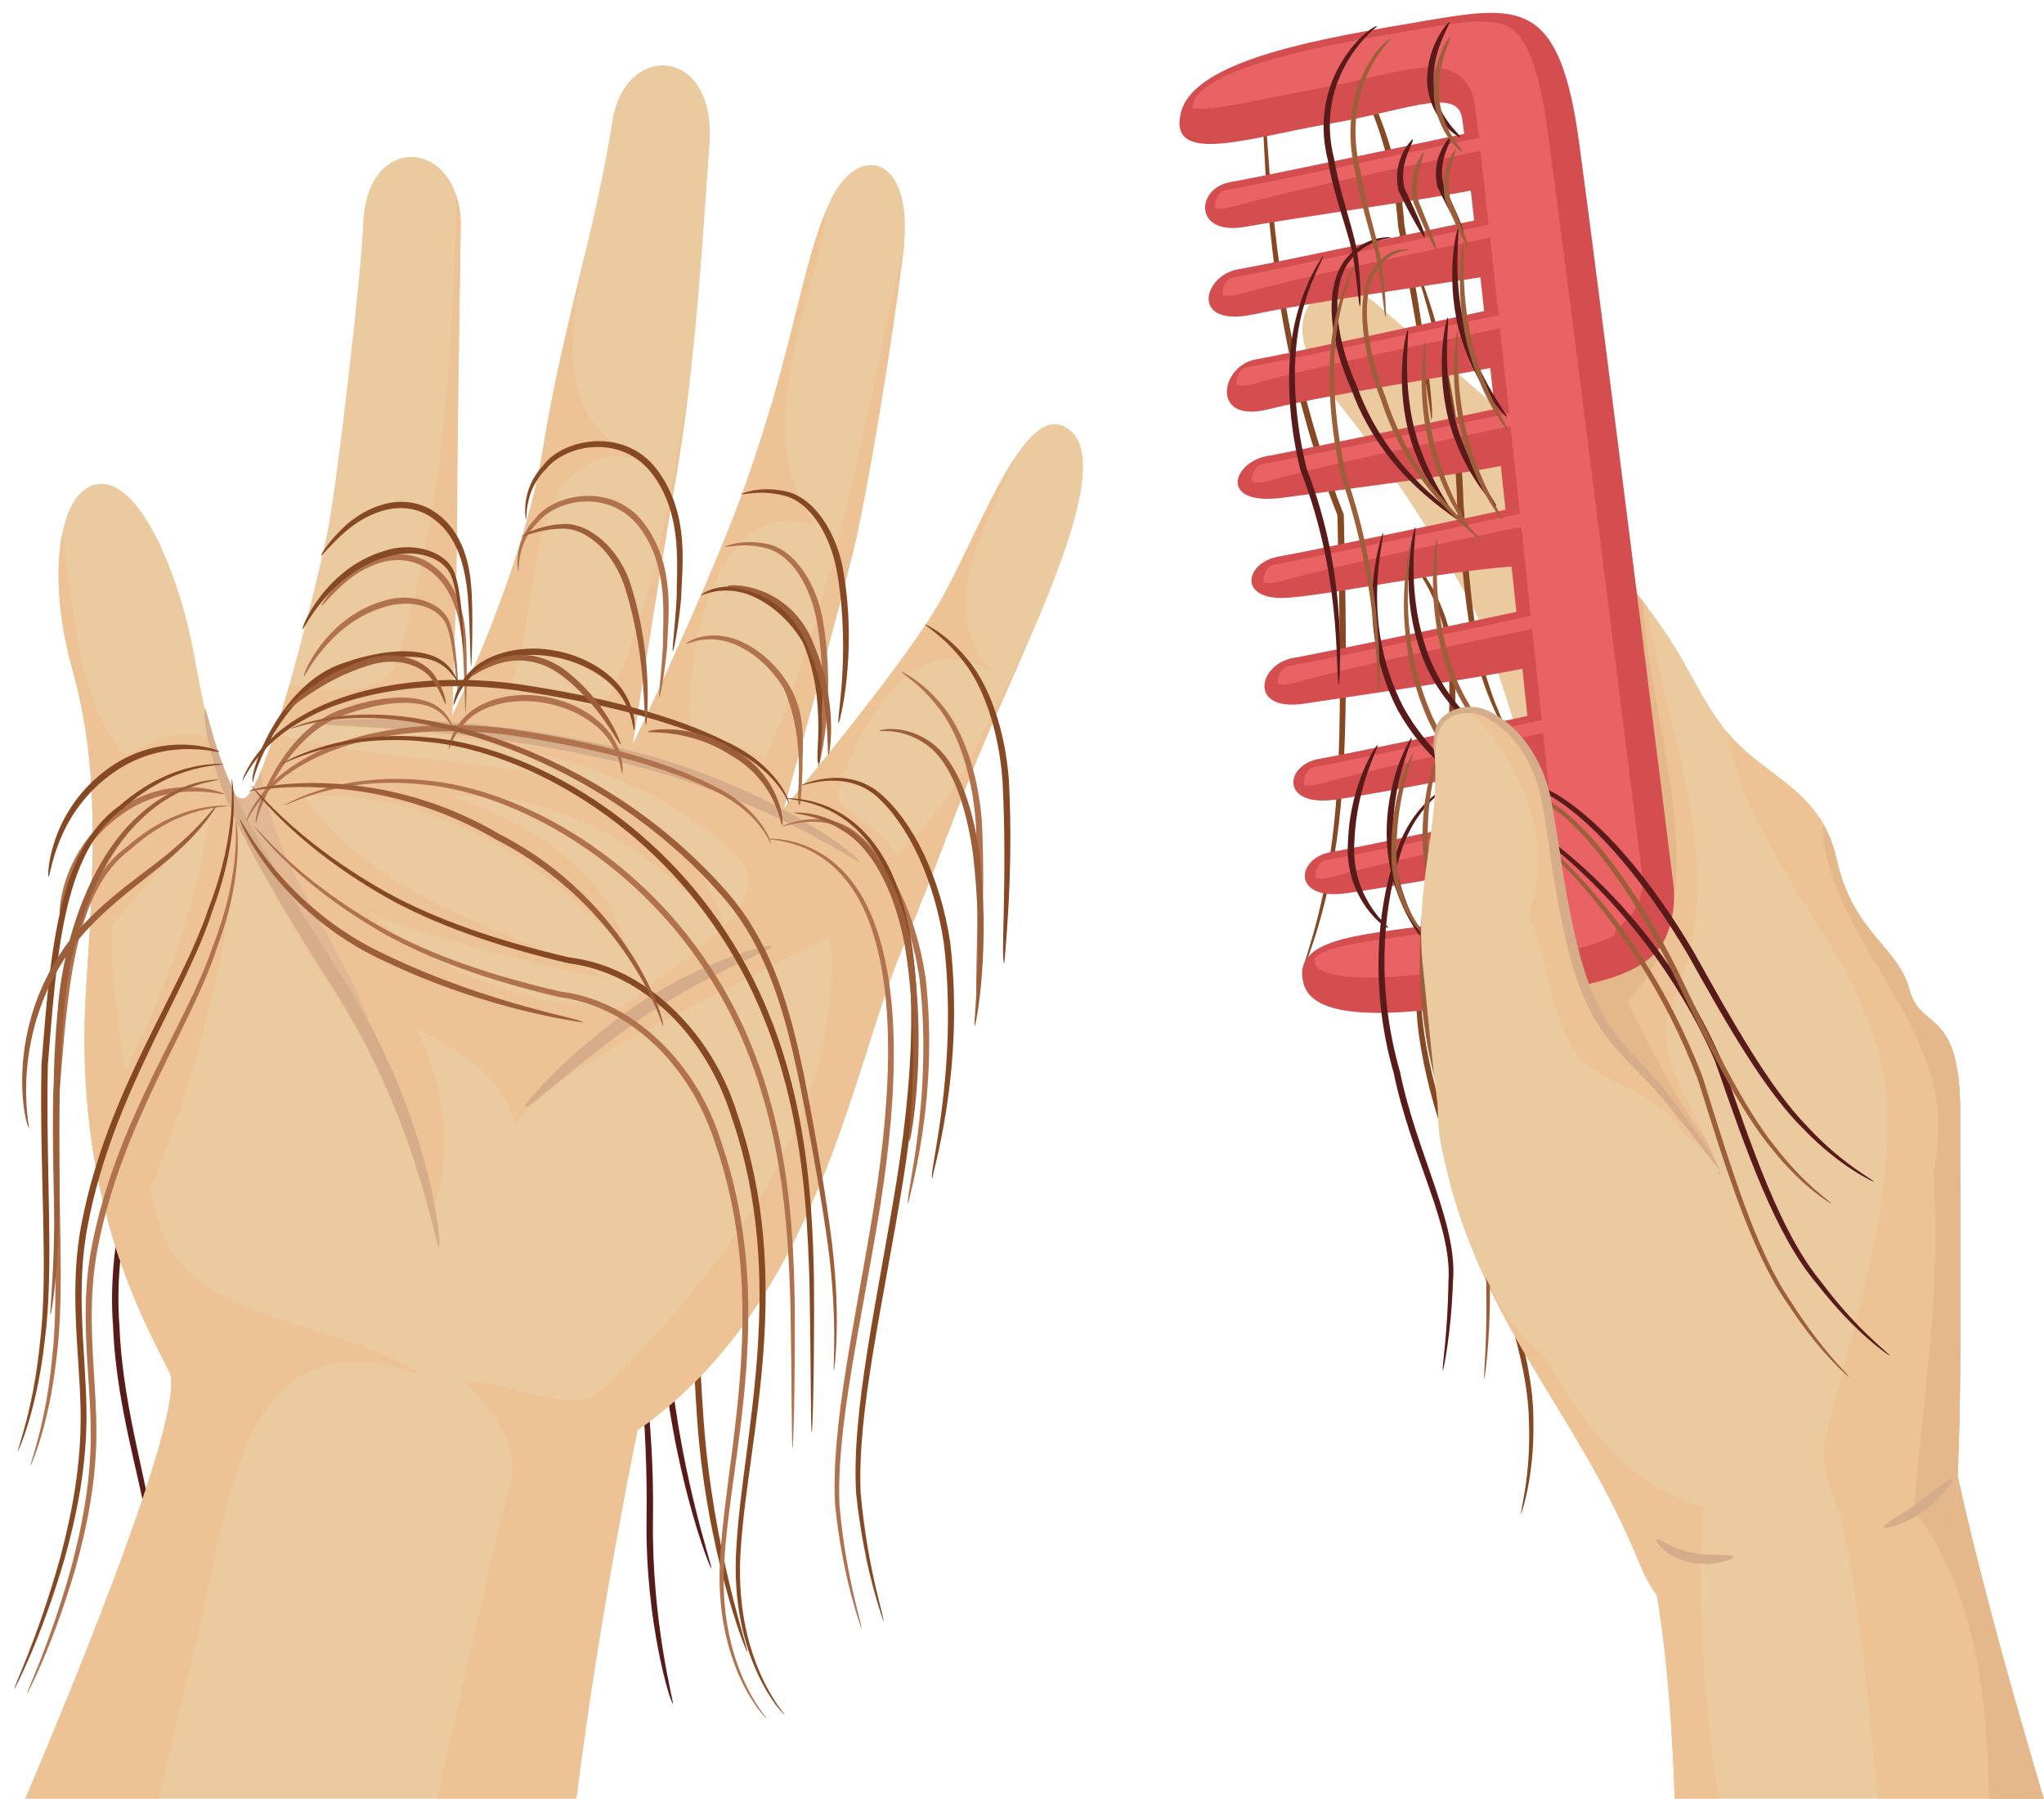 <?xml version="1.0" encoding="UTF-8"?><svg xmlns="http://www.w3.org/2000/svg" xmlns:xlink="http://www.w3.org/1999/xlink" height="475.9" preserveAspectRatio="xMidYMid meet" version="1.0" viewBox="-3.8 -3.4 540.9 475.9" width="540.9" zoomAndPan="magnify"><defs><clipPath id="a"><path d="M 426 345 L 537.031 345 L 537.031 472.5 L 426 472.5 Z M 426 345"/></clipPath><clipPath id="b"><path d="M 427 384 L 452 384 L 452 472.5 L 427 472.5 Z M 427 384"/></clipPath><clipPath id="c"><path d="M 478 345 L 537.031 345 L 537.031 472.5 L 478 472.5 Z M 478 345"/></clipPath><clipPath id="d"><path d="M 502 354 L 537.031 354 L 537.031 472.5 L 502 472.5 Z M 502 354"/></clipPath><clipPath id="e"><path d="M 2 13 L 283 13 L 283 472.5 L 2 472.5 Z M 2 13"/></clipPath><clipPath id="f"><path d="M 69 48 L 268 48 L 268 472.5 L 69 472.5 Z M 69 48"/></clipPath><clipPath id="g"><path d="M 2 137 L 108 137 L 108 472.5 L 2 472.5 Z M 2 137"/></clipPath></defs><g><g><path d="M 457.703 203.203 C 442.129 176.035 421.059 139.957 415.387 128.703 C 409.715 117.453 373.203 88.359 360.773 77.27 C 348.344 66.176 330.16 78.574 348.953 101.5 C 367.746 124.422 381.496 148.773 386.449 158.242 C 391.406 167.711 406.703 218.789 413.477 247.988 C 420.246 277.188 475.328 233.945 457.703 203.203" fill="#ecca9f"/></g><g><path d="M 398.809 397.086 C 398.203 396.996 401.477 387.57 400.77 371.961 C 400.406 356.234 393.055 335.703 384.152 313.52 C 375.309 291.371 369.434 269.773 371.285 253.836 C 372.785 237.902 379.086 229.613 378.922 229.699 C 379.477 229.855 373.633 238.281 372.477 253.934 C 370.969 269.594 376.898 290.773 385.734 312.914 C 394.617 335.031 401.906 355.938 401.965 371.906 C 402.367 387.766 398.645 397.125 398.809 397.086" fill="#864923"/></g><g><path d="M 340.887 253.422 C 340.371 253.277 345.945 240.613 348.746 218.766 C 351.598 196.988 350.84 166.363 350.117 132.898 C 325.133 70 333.059 13.062 328.133 14.152 C 334.051 13.316 326.695 69.305 351.809 132.758 C 352.535 166.457 353.105 196.957 349.934 218.926 C 346.805 240.887 340.801 253.461 340.887 253.422" fill="#864923"/></g><g><path d="M 374.934 107.641 C 375.098 107.5 371.637 84.805 366.176 56.477 C 364.258 27.473 349.625 7.91 350.617 7.617 C 350.355 7.289 365.887 26.879 367.855 56.254 C 373.27 84.281 376.055 107.602 374.934 107.641" fill="#864923"/></g><g><path d="M 397.574 267.723 C 398.195 267.977 379.676 242.184 379.246 204.754 C 379.371 186.496 381.23 169.844 376.918 158.59 C 372.992 147.348 366.766 142.488 367.223 142.199 C 367.074 142.156 373.688 146.719 378.047 158.191 C 382.773 169.688 381.055 186.73 380.941 204.73 C 381.312 241.516 398.977 267.488 397.574 267.723" fill="#864923"/></g><g><path d="M 396.402 192.922 C 396.371 192.984 391.91 186.969 388.258 175.621 C 384.453 164.285 383.098 147.859 381.801 129.953 C 380.773 93.715 370.152 66.258 370.273 66.234 C 370.984 65.758 382.477 93.496 383.488 129.824 C 384.789 147.766 385.949 164.023 389.402 175.277 C 392.711 186.547 396.766 192.738 396.402 192.922" fill="#864923"/></g><g clip-path="url(#a)"><path d="M 509.863 362.996 C 505.02 325.215 411.348 352.766 429.262 397.609 C 436.203 414.988 438.57 448.598 439.359 472.5 L 537.031 472.5 C 529.906 448.656 513.621 392.293 509.863 362.996" fill="#ecca9f"/></g><g clip-path="url(#b)"><path d="M 446.871 395.297 C 439.238 393.102 432.742 389.34 427.066 384.473 C 426.785 388.637 427.434 393.031 429.262 397.609 C 436.203 414.988 438.57 448.598 439.359 472.5 L 451.141 472.5 C 446.98 447.07 445.453 421.188 446.871 395.297" fill="#edc396"/></g><g clip-path="url(#c)"><path d="M 509.863 362.996 C 508.426 351.789 499.164 346.547 487.316 345.891 C 484.434 357.105 481.281 368.332 478.703 379.738 C 478.016 387.695 483.062 394.727 483.977 400.465 C 488.668 424.469 490.766 448.52 493 472.5 L 537.031 472.5 C 529.906 448.656 513.621 392.293 509.863 362.996" fill="#edc396"/></g><g clip-path="url(#d)"><path d="M 509.863 362.996 C 509.445 359.73 508.344 356.98 506.727 354.691 C 505.438 368.555 503.715 382.355 502.629 396.035 C 519.199 418.219 521.988 444.883 522.508 472.5 L 537.031 472.5 C 529.906 448.656 513.621 392.293 509.863 362.996" fill="#e5b88b"/></g><g><path d="M 423.078 146.18 C 443.086 169.121 442.297 175.656 452.129 188.914 C 461.961 202.176 477.938 204.488 482.234 223.969 C 486.535 243.449 498.504 247.055 501.508 258.441 C 504.512 269.824 515.039 262.523 514.941 291.605 C 514.844 320.691 515.742 376.895 513.379 399.219 C 511.016 421.543 447.523 453.184 430.227 410.652 C 413.129 368.598 387.156 346.668 377.68 300.191 C 370.262 263.812 406.5 216.992 403.75 181.246 C 401.004 145.504 417.637 139.938 423.078 146.18" fill="#ecca9f"/></g><g><path d="M 380.262 310.855 C 391.254 350.277 414.488 371.953 430.227 410.652 C 433.926 419.746 439.75 425.43 446.625 428.559 C 446.172 417.496 446.266 406.395 446.871 395.293 C 411.16 385.062 400.609 340.242 380.262 310.855" fill="#edc396"/></g><g><path d="M 438.43 262.664 C 455.051 227.496 437.254 191.855 432.207 157.324 C 429.738 154.07 426.762 150.402 423.078 146.18 C 417.637 139.938 401.004 145.504 403.75 181.246 C 404.492 190.914 402.375 201.395 399.051 212.254 C 405.297 249.199 422.164 285.148 451.496 307.629 C 447.141 292.641 432.922 277.27 438.43 262.664" fill="#edc396"/></g><g><path d="M 430.906 155.645 C 428.703 152.816 426.148 149.699 423.078 146.18 C 417.637 139.938 401.004 145.504 403.75 181.246 C 404.492 190.914 402.375 201.395 399.051 212.254 C 405.297 249.199 422.164 285.148 451.496 307.629 C 450.578 304.48 449.227 301.309 447.715 298.137 C 439.266 287.305 433.09 273.754 426.859 261.582 C 452.156 235.191 433.188 191.789 430.906 155.645" fill="#e5b88b"/></g><g><path d="M 501.508 258.441 C 498.504 247.055 486.535 243.449 482.234 223.969 C 478.094 205.191 463.113 202.336 453.23 190.281 C 459.129 226.383 492.926 250.324 495.543 288.824 C 496.609 320.023 485.594 349.23 478.703 379.738 C 478.016 387.695 483.062 394.727 483.977 400.465 C 485.637 408.957 486.969 417.457 488.102 425.953 C 501.723 418.91 512.434 408.133 513.379 399.219 C 515.742 376.895 514.844 320.691 514.941 291.605 C 515.039 262.523 504.512 269.824 501.508 258.441" fill="#edc396"/></g><g><path d="M 514.941 291.605 C 515.039 262.523 504.512 269.824 501.508 258.441 C 498.504 247.055 486.535 243.449 482.234 223.969 C 481.391 220.125 480.07 216.977 478.453 214.254 C 478.797 236.16 496.992 254.391 505.18 275.523 C 509.512 285.668 510.188 296.395 507.746 306.973 C 510.227 336.805 504.961 366.703 502.629 396.035 C 505.449 399.812 507.898 403.715 509.977 407.73 C 511.883 404.828 513.09 401.938 513.379 399.219 C 515.742 376.895 514.844 320.691 514.941 291.605" fill="#e5b88b"/></g><g><path d="M 35.352 431.355 C 34.848 431.301 37.746 421.996 36.082 406.781 C 34.84 391.562 27.121 371.48 26.137 347.809 C 24.289 324.117 31.77 303.395 36.492 289.059 C 41.383 274.559 43.289 265.297 43.578 265.348 C 43.754 265.363 42.246 274.789 37.637 289.422 C 33.176 303.988 26.004 324.273 27.828 347.754 C 28.762 370.938 36.305 391.258 37.273 406.664 C 38.648 422.121 35.293 431.441 35.352 431.355" fill="#591b19"/></g><g><path d="M 184.418 411.512 C 184.07 411.758 173.625 385.027 171.172 350.078 C 168.66 315.309 170.621 287.102 170.867 287.129 C 171.559 287.129 170.359 315.344 172.855 349.938 C 175.301 384.68 184.934 411.371 184.418 411.512" fill="#591b19"/></g><g><path d="M 193.938 433.613 C 193.59 433.859 183.145 407.129 180.688 372.18 C 178.18 337.41 180.145 309.203 180.387 309.23 C 181.074 309.23 179.879 337.441 182.379 372.039 C 184.82 406.785 194.453 433.473 193.938 433.613" fill="#864923"/></g><g><path d="M 174.254 447.328 C 173.73 447.594 166.898 425.969 167.297 398.391 C 167.703 370.977 164.305 349.176 164.574 349.078 C 165.219 348.898 169.402 370.945 168.992 398.359 C 168.602 425.82 174.605 447.211 174.254 447.328" fill="#591b19"/></g><g clip-path="url(#e)"><path d="M 164.898 375.051 C 212.648 341.492 221.684 279.547 234.594 248.57 C 247.5 217.594 248.789 210.496 261.695 181.457 C 274.602 152.418 291.863 114.828 277.184 109.184 C 266.191 104.953 254.598 139.512 244.273 156.934 C 233.945 174.359 203.617 210.496 203.617 210.496 C 203.617 210.496 219.75 153.062 222.977 138.223 C 226.203 123.379 232.012 89.176 235.238 63.363 C 238.465 37.551 223.234 33.871 215.879 49.812 C 208.133 66.59 206.844 87.242 193.289 125.316 C 184.211 150.836 163.605 193.719 163.605 193.719 C 163.605 193.719 170.059 152.418 175.223 122.086 C 180.387 91.758 181.996 61.43 183.934 34.969 C 185.871 8.512 161.574 7.676 158.281 28.516 C 153.441 59.172 145.055 83.047 139.891 115.312 C 134.73 147.578 115.855 185.973 115.855 185.973 C 115.855 185.973 117.145 149.191 117.145 134.996 C 117.145 120.797 117.629 86.273 118.113 56.75 C 118.496 33.199 92.945 30.938 92.301 56.105 C 92.027 66.742 85.523 124.023 82.941 136.93 C 80.363 149.836 66.164 208.559 60.355 207.914 C 54.547 207.27 51.32 189.848 47.449 169.195 C 43.578 148.547 33.254 123.379 22.281 124.668 C 11.312 125.961 8.73 149.836 15.184 173.066 C 21.637 196.301 21.82 216.855 19.055 256.961 C 15.184 313.102 34.543 346.656 40.996 359.562 C 45.648 368.867 18.449 435.836 2.898 472.5 L 148.727 472.5 C 154.859 423.168 164.898 375.051 164.898 375.051" fill="#ecca9f"/></g><g><path d="M 132.633 294.387 C 144.246 278.898 163.605 273.094 177.156 261.477 C 146.184 267.285 117.145 257.605 93.914 238.246 C 115.207 245.988 136.504 251.797 157.801 255.668 C 128.762 242.117 95.848 234.371 76.488 207.27 C 111.336 205.336 140.375 224.691 161.672 247.926 C 157.801 226.629 134.566 213.078 115.207 207.27 C 144.246 205.336 171.352 222.758 188.773 244.051 C 172.824 189.117 113.086 203.926 68.934 190.496 C 66.719 197.309 64.57 202.875 62.766 205.762 C 69.102 222.91 74.438 240.48 88.105 255.668 C 103.594 271.156 126.824 273.094 132.633 294.387" fill="#edc396"/></g><g><path d="M 52.555 193.746 C 52.375 193.059 52.195 192.355 52.02 191.629 C 40.648 188.551 29.527 195.609 20.273 203.059 C 20.477 206.02 20.605 209.086 20.68 212.277 C 29.016 203.23 40.48 197.168 52.555 193.746" fill="#edc396"/></g><g><path d="M 54.477 200.066 C 53.809 198.219 53.172 196.102 52.555 193.746 C 40.48 197.168 29.016 203.23 20.68 212.277 C 20.777 216.605 20.754 221.191 20.637 226.098 C 29.543 215.066 40.676 205.957 54.477 200.066" fill="#edc396"/></g><g><path d="M 60.395 207.906 C 60.383 207.906 60.367 207.914 60.355 207.914 C 59.066 207.77 57.906 206.746 56.836 205.082 C 54.32 208.125 52.473 211.562 51.32 215.012 C 45.91 245.312 35.047 271.98 20.102 296.035 C 21.789 309.164 24.684 320.352 27.855 329.699 C 27.938 329.547 28.004 329.391 28.09 329.234 C 46.012 291.602 57.281 250.645 60.395 207.906" fill="#edc396"/></g><g><path d="M 54.477 200.066 C 40.676 205.957 29.543 215.066 20.637 226.098 C 20.465 233.266 20.074 241.156 19.512 250.051 C 30.32 234.27 45.383 220.172 56.66 204.828 C 55.891 203.57 55.164 201.977 54.477 200.066" fill="#edc396"/></g><g><path d="M 111.336 315.684 C 124.887 269.219 78.426 238.246 68.746 193.719 C 68.598 193.207 68.492 192.703 68.375 192.199 C 65.258 201.523 62.324 208.133 60.355 207.914 C 58.195 207.676 56.391 205.105 54.777 200.914 C 57.148 207.836 60.246 214.539 62.938 220.82 C 76.488 253.73 103.594 278.898 111.336 315.684" fill="#edc396"/></g><g><path d="M 65.27 200.652 C 63.363 205.242 61.648 208.059 60.355 207.914 C 59.812 207.855 59.293 207.645 58.793 207.301 C 67.941 233.434 87.832 254.297 97.785 280.836 C 92.598 251.445 68.906 229.77 65.27 200.652" fill="#e2b894"/></g><g clip-path="url(#f)"><path d="M 164.898 375.051 C 212.648 341.492 221.684 279.547 234.594 248.57 C 247.5 217.594 248.789 210.496 261.695 181.457 C 263.445 177.52 265.273 173.426 267.09 169.277 C 256.715 187.871 250.02 208.824 233.301 222.758 C 229.43 215.012 217.812 211.141 217.812 207.27 C 221.684 191.781 237.172 160.809 258.469 174.359 C 243.379 155.914 257.328 136.02 265.109 117.184 C 257.969 127.727 250.863 145.812 244.273 156.934 C 233.945 174.359 203.617 210.496 203.617 210.496 C 203.617 210.496 219.75 153.062 222.977 138.223 C 226.203 123.379 232.012 89.176 235.238 63.363 C 235.32 62.688 235.387 62.035 235.445 61.391 C 224.863 107.848 217.527 154.676 198.453 197.59 C 192.645 193.719 179.094 191.781 179.094 189.848 C 177.156 172.422 184.902 125.961 212.004 135.641 C 194.062 110.52 211.031 80.414 215.152 51.484 C 208.055 67.973 206.398 88.488 193.289 125.316 C 184.211 150.836 163.605 193.719 163.605 193.719 C 163.605 193.719 170.059 152.418 175.223 122.086 C 176.688 113.484 177.844 104.895 178.824 96.379 C 173.797 125.445 170.086 154.363 157.801 180.164 C 153.926 187.91 140.375 178.23 130.695 180.164 C 140.375 158.871 132.633 110.473 167.48 118.215 C 142.887 109.609 146.41 86.164 151.262 62.762 C 147.289 79.445 143.004 95.855 139.891 115.312 C 134.73 147.578 115.855 185.973 115.855 185.973 C 115.855 185.973 117.145 149.191 117.145 134.996 C 117.145 120.797 117.629 86.273 118.113 56.75 C 118.164 53.5 117.711 50.672 116.91 48.246 C 116.199 89.535 113.324 131.109 101.656 170.484 C 98.637 181.055 85.023 179.848 72.746 177.887 C 71.742 181.418 70.719 184.867 69.703 188.09 C 114.234 189.109 163.176 195.227 190.711 222.758 C 208.133 240.18 155.863 257.605 142.312 282.77 C 165.543 269.219 190.711 257.605 215.879 244.051 C 219.75 292.449 186.84 333.105 155.863 364.082 C 148.117 371.824 132.633 362.145 119.078 362.145 C 126.824 369.891 134.566 379.57 130.695 391.184 C 123.898 418.371 117.973 445.547 111.785 472.5 L 148.727 472.5 C 154.859 423.168 164.898 375.051 164.898 375.051" fill="#edc396"/></g><g clip-path="url(#g)"><path d="M 47.449 433.777 C 57.129 398.926 57.129 342.785 107.465 360.211 C 88.105 346.656 46.48 346.656 38.738 321.488 C 27.121 282.77 15.508 208.238 41.641 203.398 C 17.441 197.105 16.414 162.613 12.734 137.492 C 10.789 146.828 11.566 160.047 15.184 173.066 C 21.637 196.301 21.82 216.855 19.055 256.961 C 15.184 313.102 34.543 346.656 40.996 359.562 C 45.648 368.867 18.449 435.836 2.898 472.5 L 38.188 472.5 C 41.277 459.766 44.363 446.895 47.449 433.777" fill="#edc396"/></g><g><path d="M 223.621 224.691 C 223.355 225.273 195.355 205.195 154.309 196.996 C 113.727 188.062 79.664 188.98 79.715 187.91 C 79.555 186.98 113.926 184.402 155.098 193.453 C 196.812 201.785 224.766 223.789 223.621 224.691" fill="#d5ad8a"/></g><g><path d="M 112.305 326.328 C 111.41 326.68 106.324 291.141 82.402 255.027 C 70.898 236.762 60.727 219.875 55.512 206.488 C 50.242 193.09 50.012 184.027 50.355 184.039 C 51 183.91 52.141 192.695 57.879 205.492 C 63.559 218.309 73.973 234.836 85.473 253.094 C 109.812 289.871 113.438 326.582 112.305 326.328" fill="#d5ad8a"/></g><g><path d="M 200.391 246.957 C 200.773 248.07 184.051 253.746 166.238 265.863 C 148.543 278.074 135.879 290.422 135.051 289.547 C 134.465 289.016 146.055 275.395 164.207 262.855 C 182.547 250.398 200.246 246.137 200.391 246.957" fill="#d5ad8a"/></g><g><path d="M 224.078 427.508 C 224.324 427.469 219.359 415.566 217.207 394.996 C 215.992 374.219 222.52 346.32 227.516 315.52 C 232.379 284.895 233.395 255.551 224.664 236.863 C 215.434 217.309 198.312 219.215 199.457 218.445 C 198.207 218.781 215.82 216.328 225.699 236.363 C 234.898 255.418 233.992 285.027 229.121 315.777 C 224.105 346.645 217.434 374.465 218.355 394.93 C 220.18 415.242 224.762 427.398 224.078 427.508" fill="#b1724e"/></g><g><path d="M 160.898 201.258 C 160.457 201.336 160.715 197.594 157.742 192.961 C 154.863 188.293 148.117 183.809 139.777 182.484 C 131.445 181.133 123.594 183.414 119.742 187.34 C 115.809 191.164 115.336 194.938 114.906 194.754 C 114.914 194.863 114.926 190.891 118.934 186.52 C 122.883 182.066 131.305 179.441 140.031 180.883 C 148.785 182.254 155.898 187.195 158.719 192.352 C 161.621 197.492 160.891 201.355 160.898 201.258" fill="#b1724e"/></g><g><path d="M 4.336 384.297 C 3.938 384.199 8.309 373.824 9.977 355.996 C 12.082 338.195 9.711 313.496 10.277 286.074 C 12.461 259.57 13.988 231.863 30.035 220.434 C 44.086 208.129 56.988 209.902 56.535 209.816 C 56.902 210.348 44.332 209.035 30.797 221.297 C 15.41 232.484 14.109 259.633 11.902 286.133 C 11.332 313.348 13.531 338.215 11.121 356.117 C 9.141 374.066 4.352 384.371 4.336 384.297" fill="#b1724e"/></g><g><path d="M 12.07 238.332 C 11.719 238.875 11.863 222.625 26.387 211.559 C 40.988 200.438 56.121 206.492 55.441 206.68 C 55.773 207.332 41.219 202.227 27.367 212.855 C 13.508 223.34 12.621 238.816 12.07 238.332" fill="#b1724e"/></g><g><path d="M 200.078 219.84 C 200.199 219.953 196.918 210.875 183.617 205.113 C 170.969 199.023 151.902 194.113 130.68 191.062 C 109.449 188.199 89.508 191.512 77.289 198.395 C 64.668 205.113 61.609 214.32 61.324 213.953 C 61.168 214.211 63.934 204.555 76.73 197.391 C 89.086 190.09 109.395 186.551 130.883 189.449 C 152.285 192.527 171.391 197.629 184.129 204.082 C 197.547 210.191 200.711 219.934 200.078 219.84" fill="#b1724e"/></g><g><path d="M 236.625 315.078 C 235.148 315.031 243.348 288.371 239.512 255.414 C 237.113 239.227 230.367 225.008 222.312 217.938 C 213.938 210.75 202.914 215.805 203.176 215.195 C 202.816 215.383 214.059 209.789 223.051 217.059 C 231.652 224.242 238.66 238.645 241.125 255.199 C 244.988 288.719 236.016 315.18 236.625 315.078" fill="#b1724e"/></g><g><path d="M 198.992 451.199 C 199.254 451.859 184.707 437.422 186.824 408.152 C 188.469 380.301 199.863 340.727 185.523 299.309 C 179.023 278.758 163.195 262.887 144.145 260.406 C 125.984 256.168 109.895 250.484 97.551 243.488 C 72.898 229.328 63.605 215.098 63.492 215.348 C 63.902 214.77 73.492 228.688 98.102 242.48 C 110.449 249.301 126.32 254.785 144.52 258.957 C 163.754 261.273 180.684 277.969 187.055 298.766 C 201.586 340.758 189.848 380.703 187.973 408.203 C 185.582 437.121 199.539 451.473 198.992 451.199" fill="#b1724e"/></g><g><path d="M 115.988 188.867 C 115.715 189.168 113.902 184.402 108.562 183.172 C 103.328 181.777 95.578 182.855 87.75 185.613 C 71.125 190.895 63.34 214.18 64.109 214.422 C 62.285 214.164 70.105 189.41 87.195 184.086 C 95.246 181.246 103.336 180.289 108.855 182.062 C 114.52 183.703 116.113 188.969 115.988 188.867" fill="#b1724e"/></g><g><path d="M 170.652 181.125 C 170.383 181.09 171.121 175.953 171.617 167.641 C 171.609 159.691 173.164 146.922 165.871 136.758 C 158.137 125.711 143.629 128.523 138.492 134.828 C 132.598 140.645 133.719 147.898 133.336 147.676 C 133.305 147.77 131.754 140.312 137.688 134.012 C 142.637 127.121 158.898 123.805 167.141 135.742 C 175 146.871 172.977 159.68 172.762 167.723 C 171.969 176.09 170.828 181.152 170.652 181.125" fill="#b1724e"/></g><g><path d="M 212.777 199.398 C 212.062 199.402 215.832 182.449 212.516 161.969 C 210.949 151.801 205.531 143.172 198.773 141.602 C 192.324 139.977 188.031 141.754 188 141.172 C 187.938 141.344 192.082 139.07 199.086 140.492 C 206.543 141.898 212.586 151.305 214.113 161.664 C 217.492 182.656 212.93 199.562 212.777 199.398" fill="#b1724e"/></g><g><path d="M 119.395 184.996 C 119.188 185.059 119.133 170.113 118.262 164.422 C 117.504 158.953 115.562 150.387 107.863 146.297 C 100.109 142.383 92.051 146.973 87.949 150.387 C 83.617 154.055 81.57 157.02 81.301 156.812 C 81.207 156.77 82.922 153.531 87.203 149.508 C 91.156 145.836 99.785 140.48 108.609 144.852 C 117.16 149.43 118.934 158.824 119.398 164.258 C 119.98 169.996 119.621 184.93 119.395 184.996" fill="#b1724e"/></g><g><path d="M 207.82 209.617 C 206.141 209.969 210.336 194.496 203.645 178.82 C 199.258 171.449 192.27 166.777 186.758 165.965 C 181.145 165.086 177.875 167.254 177.777 166.879 C 177.648 166.891 180.816 164.211 186.918 164.824 C 192.902 165.41 200.422 170.215 205.047 177.996 C 209.93 186.109 208.41 194.699 208.566 200.305 C 208.316 206.074 208.047 209.613 207.82 209.617" fill="#b1724e"/></g><g><path d="M 254.898 260.414 C 253.77 260.438 255.699 239.504 254.406 214.059 C 253.434 201.348 249.637 190.172 244.398 183.672 C 239.312 177.102 234.48 174.684 234.766 174.312 C 234.695 174.297 239.805 176.363 245.305 182.965 C 250.953 189.484 255.051 201.027 256.027 213.914 C 257.328 239.73 254.664 260.383 254.898 260.414" fill="#b1724e"/></g><g><path d="M 117.539 180.352 C 117.094 180.477 116.336 165.039 113.855 161.051 C 111.348 156.852 104.406 155.012 97.438 157.363 C 83.27 161.742 76.797 175.871 76.656 175.551 C 76.023 175.426 82.184 160.395 96.984 155.801 C 104.207 153.23 112.367 155.535 114.816 160.422 C 117.238 164.93 117.516 180.395 117.539 180.352" fill="#b1724e"/></g><g><path d="M 205.965 379.652 C 205.641 379.66 205.789 364.992 205.359 341.344 C 204.645 318.121 202.883 283.812 182.797 253.355 C 163.062 223.105 131.77 206.457 108.512 204.203 C 84.742 201.59 71.277 210.531 71.234 209.617 C 71.059 210.156 84.441 200.719 108.637 203.062 C 132.305 205.07 164.129 221.766 184.164 252.477 C 204.52 283.371 206.086 318.082 206.508 341.316 C 206.648 365.023 206.09 379.652 205.965 379.652" fill="#b1724e"/></g><g><path d="M 3.406 444.695 C 3.008 444.543 9.199 432.344 15.074 411.246 C 17.832 400.719 20.551 387.797 20.199 373.41 C 19.895 359.035 17.176 342.922 20.523 326.191 C 26.996 292.781 45.691 267.523 52.578 246.828 C 60.574 226.316 58.16 213.527 58.691 213.645 C 58.609 213.492 61.441 226.426 53.656 247.227 C 46.953 268.203 28.457 293.586 22.117 326.512 C 18.832 342.84 21.457 358.871 21.699 373.367 C 21.969 388.023 19.098 400.98 16.18 411.555 C 9.984 432.699 3.414 444.73 3.406 444.695" fill="#b1724e"/></g><g><path d="M 229.914 425.547 C 230.168 425.508 224.992 413.109 222.754 391.68 C 221.484 370.035 228.289 340.969 233.492 308.883 C 238.559 276.98 239.613 246.406 230.523 226.941 C 220.906 206.566 203.07 208.555 204.262 207.754 C 202.961 208.105 221.309 205.551 231.602 226.418 C 241.184 246.27 240.238 277.113 235.164 309.148 C 229.941 341.305 222.988 370.293 223.949 391.609 C 225.848 412.773 230.625 425.434 229.914 425.547" fill="#864923"/></g><g><path d="M 164.09 189.848 C 163.633 189.93 163.898 186.031 160.805 181.203 C 157.805 176.34 150.777 171.672 142.086 170.289 C 133.41 168.883 125.23 171.262 121.215 175.348 C 117.121 179.336 116.625 183.266 116.176 183.07 C 116.188 183.184 116.199 179.047 120.371 174.492 C 124.488 169.852 133.258 167.121 142.352 168.617 C 151.469 170.051 158.879 175.199 161.82 180.57 C 164.848 185.922 164.082 189.949 164.09 189.848" fill="#864923"/></g><g><path d="M 0.988 380.535 C 0.574 380.43 5.125 369.621 6.863 351.051 C 9.055 332.508 6.586 306.773 7.176 278.211 C 9.453 250.598 11.039 221.734 27.762 209.824 C 42.398 197.008 55.84 198.855 55.367 198.766 C 55.75 199.316 42.656 197.949 28.551 210.727 C 12.527 222.383 11.168 250.66 8.867 278.27 C 8.277 306.617 10.566 332.523 8.055 351.176 C 5.992 369.875 1.004 380.609 0.988 380.535" fill="#864923"/></g><g><path d="M 9.043 228.473 C 8.68 229.035 8.828 212.105 23.961 200.578 C 39.172 188.992 54.938 195.301 54.227 195.492 C 54.574 196.176 39.41 190.855 24.984 201.93 C 10.543 212.852 9.617 228.977 9.043 228.473" fill="#864923"/></g><g><path d="M 204.906 209.203 C 205.035 209.324 201.613 199.867 187.758 193.863 C 174.582 187.52 154.723 182.406 132.609 179.227 C 110.492 176.246 89.719 179.695 76.988 186.863 C 63.84 193.863 60.652 203.457 60.355 203.074 C 60.195 203.34 63.078 193.281 76.406 185.82 C 89.281 178.211 110.434 174.523 132.824 177.547 C 155.117 180.754 175.023 186.066 188.293 192.789 C 202.27 199.156 205.562 209.305 204.906 209.203" fill="#864923"/></g><g><path d="M 242.98 308.422 C 241.445 308.371 249.984 280.602 245.988 246.27 C 243.492 229.402 236.461 214.59 228.07 207.223 C 219.348 199.734 207.859 205.004 208.133 204.363 C 207.762 204.562 219.469 198.734 228.844 206.309 C 237.801 213.793 245.102 228.797 247.668 246.039 C 251.695 280.961 242.348 308.527 242.98 308.422" fill="#864923"/></g><g><path d="M 203.777 450.23 C 204.051 450.922 188.895 435.879 191.102 405.387 C 192.812 376.371 204.684 335.141 189.742 291.996 C 182.977 270.582 166.484 254.055 146.637 251.469 C 127.723 247.055 110.957 241.133 98.098 233.844 C 72.414 219.094 62.73 204.266 62.613 204.527 C 63.043 203.926 73.031 218.426 98.672 232.793 C 111.535 239.895 128.07 245.613 147.027 249.957 C 167.066 252.371 184.703 269.766 191.34 291.43 C 206.477 335.18 194.25 376.789 192.297 405.441 C 189.809 435.562 204.344 450.52 203.777 450.23" fill="#864923"/></g><g><path d="M 117.305 176.941 C 117.02 177.254 115.133 172.289 109.566 171.004 C 104.117 169.555 96.039 170.676 87.887 173.551 C 70.566 179.055 62.457 203.309 63.262 203.559 C 61.355 203.293 69.508 177.504 87.309 171.957 C 95.695 169.004 104.121 168.004 109.875 169.848 C 115.773 171.559 117.434 177.043 117.305 176.941" fill="#864923"/></g><g><path d="M 174.254 168.871 C 173.973 168.836 174.738 163.484 175.258 154.824 C 175.246 146.543 176.871 133.238 169.273 122.652 C 161.215 111.145 146.098 114.074 140.746 120.645 C 134.609 126.699 135.773 134.262 135.375 134.023 C 135.344 134.125 133.727 126.355 139.91 119.789 C 145.062 112.613 162.008 109.16 170.594 121.594 C 178.781 133.188 176.672 146.531 176.449 154.91 C 175.621 163.625 174.434 168.902 174.254 168.871" fill="#864923"/></g><g><path d="M 218.137 187.91 C 217.391 187.914 221.32 170.254 217.863 148.914 C 216.234 138.324 210.59 129.332 203.551 127.699 C 196.828 126.008 192.355 127.855 192.324 127.25 C 192.262 127.43 196.578 125.062 203.871 126.543 C 211.645 128.008 217.938 137.805 219.527 148.602 C 223.051 170.469 218.297 188.078 218.137 187.91" fill="#864923"/></g><g><path d="M 120.855 172.906 C 120.641 172.973 120.578 157.398 119.672 151.473 C 118.887 145.777 116.859 136.852 108.84 132.59 C 100.762 128.512 92.367 133.297 88.094 136.848 C 83.582 140.676 81.449 143.762 81.168 143.547 C 81.07 143.496 82.859 140.129 87.316 135.938 C 91.438 132.109 100.426 126.531 109.617 131.082 C 118.527 135.852 120.371 145.641 120.855 151.301 C 121.465 157.281 121.09 172.836 120.855 172.906" fill="#864923"/></g><g><path d="M 212.973 198.559 C 211.227 198.922 215.594 182.801 208.625 166.477 C 204.055 158.793 196.773 153.926 191.031 153.078 C 185.184 152.164 181.777 154.426 181.676 154.031 C 181.539 154.047 184.844 151.254 191.199 151.895 C 197.434 152.504 205.266 157.508 210.086 165.613 C 215.172 174.066 213.59 183.016 213.754 188.852 C 213.492 194.863 213.207 198.551 212.973 198.559" fill="#864923"/></g><g><path d="M 262.02 251.477 C 260.844 251.504 262.852 229.691 261.504 203.184 C 260.492 189.941 256.539 178.297 251.082 171.527 C 245.781 164.68 240.75 162.16 241.047 161.773 C 240.973 161.758 246.297 163.914 252.023 170.789 C 257.91 177.586 262.176 189.609 263.191 203.035 C 264.551 229.93 261.773 251.441 262.02 251.477" fill="#864923"/></g><g><path d="M 118.922 168.066 C 118.457 168.195 117.664 152.117 115.082 147.961 C 112.469 143.586 105.242 141.668 97.98 144.117 C 83.219 148.68 76.477 163.402 76.328 163.066 C 75.668 162.938 82.086 147.273 97.508 142.492 C 105.031 139.812 113.531 142.215 116.086 147.309 C 118.609 152.004 118.895 168.113 118.922 168.066" fill="#864923"/></g><g><path d="M 211.039 375.695 C 210.703 375.703 210.859 360.422 210.41 335.785 C 209.664 311.594 207.832 275.855 186.902 244.121 C 166.344 212.609 133.742 195.266 109.516 192.914 C 84.754 190.191 70.723 199.512 70.68 198.559 C 70.496 199.117 84.441 189.289 109.645 191.727 C 134.301 193.816 167.453 211.215 188.328 243.207 C 209.535 275.395 211.164 311.555 211.605 335.762 C 211.75 360.453 211.172 375.695 211.039 375.695" fill="#864923"/></g><g><path d="M 0.02 443.457 C -0.398 443.297 6.051 430.586 12.172 408.609 C 15.047 397.641 17.883 384.18 17.516 369.191 C 17.195 354.219 14.363 337.43 17.852 320 C 24.594 285.195 44.07 258.883 51.246 237.32 C 59.578 215.953 57.062 202.629 57.613 202.754 C 57.527 202.594 60.48 216.066 52.367 237.738 C 45.387 259.59 26.113 286.031 19.512 320.332 C 16.086 337.344 18.824 354.047 19.074 369.148 C 19.355 384.414 16.363 397.914 13.328 408.93 C 6.871 430.953 0.027 443.488 0.02 443.457" fill="#864923"/></g><g><path d="M 216.883 359.242 C 216.473 359.246 218.254 344.594 214.598 321.273 C 212.836 309.641 210.391 295.809 207.254 280.559 C 203.961 265.52 199.641 248.355 188.09 234.602 C 164.66 207.32 133.344 193.391 110.637 188.691 C 87.332 183.332 73.059 189.82 73.125 189.336 C 72.809 189.41 87.242 182.398 110.875 187.52 C 133.895 191.988 165.578 205.809 189.402 233.531 C 201.246 247.66 205.559 265.137 208.781 280.238 C 211.84 295.551 214.164 309.406 215.785 321.109 C 219.152 344.586 216.938 359.316 216.883 359.242" fill="#9d5f39"/></g><g><path d="M 171.508 268.039 C 171.961 268.582 162.07 236.445 127.41 218.691 C 94.039 199.062 61.551 206.074 62.141 206.004 C 61.148 205.176 94.344 197.277 128.23 217.211 C 163.445 235.242 172.965 268.527 171.508 268.039" fill="#9d5f39"/></g><g><path d="M 236.941 298.594 C 236.09 298.617 240.121 275.594 235.793 247.762 C 233.484 233.996 227.738 221.945 219.996 216.891 C 212.457 211.742 206.195 212.176 206.375 211.559 C 206.207 211.73 212.57 210.781 220.68 215.906 C 229 220.969 235.137 233.496 237.461 247.469 C 241.844 275.754 237.004 298.73 236.941 298.594" fill="#9d5f39"/></g><g><path d="M 9.602 344.426 C 9.242 344.383 10.406 335.473 10.551 320.977 C 10.867 306.496 9.375 286.402 11.438 264.207 C 13.137 242.008 21.707 222.281 32.828 212.418 C 43.953 202.188 54.387 202.961 54.02 202.762 C 54.398 203.414 44.211 203.125 33.648 213.289 C 23.043 223.109 14.809 242.422 13.125 264.379 C 11.078 286.352 12.371 306.473 11.75 321 C 11.297 335.555 9.703 344.453 9.602 344.426" fill="#9d5f39"/></g><g><path d="M 3.871 294.891 C 3.285 295.984 -3.82 269.418 14.914 245.012 C 24.285 233.535 35.906 226.906 42.84 220.57 C 50.004 214.434 53.223 209.473 53.543 209.707 C 53.625 209.715 50.703 215.004 43.637 221.465 C 36.801 228.098 25.273 234.965 16.258 246.039 C -1.957 269.723 4.156 295.574 3.871 294.891" fill="#9d5f39"/></g><g><path d="M 167.211 188.41 C 166.34 188.539 167.648 171.66 161.703 152.469 C 158.777 142.812 151.434 136.133 144.637 136.477 C 138.152 136.684 134.414 138.945 134.258 138.41 C 134.25 138.531 137.738 135.828 144.637 135.277 C 151.996 134.5 160.43 141.969 163.301 151.906 C 169.398 171.684 167.254 188.527 167.211 188.41" fill="#9d5f39"/></g><g><path d="M 215.449 196.281 C 214.82 196.387 216.414 182.848 210.121 168.09 C 204.055 151.812 188.094 151.961 188.703 151.84 C 187.656 150.895 205.23 150.223 211.672 167.402 C 218.18 182.746 215.734 196.516 215.449 196.281" fill="#9d5f39"/></g><g><path d="M 254.137 268.039 C 253.555 268.039 256.73 247.367 253.625 222.184 C 251.848 209.859 248.074 198.246 241.223 193.547 C 234.504 188.809 228.672 190.484 228.82 189.801 C 228.59 190.066 234.477 187.781 241.922 192.574 C 249.469 197.43 253.496 209.461 255.305 221.949 C 258.441 247.5 254.473 268.176 254.137 268.039" fill="#9d5f39"/></g><g><path d="M 114.199 182.855 C 113.801 183.012 113.207 179.992 110.449 176.336 C 107.719 172.531 101.176 170.418 94.309 172.504 C 80.605 176.508 72.047 185.328 71.691 184.707 C 71.418 184.676 79.492 175.105 93.895 170.863 C 101.078 168.566 108.75 171.199 111.398 175.609 C 114.113 179.754 114.23 182.883 114.199 182.855" fill="#9d5f39"/></g><g><path d="M 203.031 214.801 C 202.898 215.031 201.559 203.344 189.809 196.586 C 178.777 189.301 167.59 190.609 167.688 190.262 C 167.285 189.691 179.16 187.535 190.719 195.152 C 203.098 202.262 203.934 215.258 203.031 214.801" fill="#9d5f39"/></g><g><path d="M 160.523 193.504 C 159.859 194.074 155.254 182.848 144.023 174.742 C 131.574 166.262 120.613 176.547 120.883 175.449 C 119.746 176.023 131.16 164.211 144.953 173.324 C 156.844 181.977 160.645 193.652 160.523 193.504" fill="#9d5f39"/></g><g><path d="M 150.496 267.113 C 150.605 267.109 125.812 264.188 98.262 251.066 C 69.609 238.125 58.895 213.141 59.75 213.41 C 59.852 212.898 70.844 236.836 99.016 249.551 C 126.184 262.508 150.797 266.207 150.496 267.113" fill="#9d5f39"/></g><g><path d="M 308.719 26.332 C 305.098 40.699 326.965 32.953 347.617 29.418 C 368.273 25.883 381.527 19.605 383.07 27.645 C 383.176 28.184 383.383 29.699 383.66 32 C 371.93 34.488 329.824 43.406 321.844 44.77 C 312.547 46.363 312.023 59.039 325.605 56.625 C 339.992 54.066 374.5 49.273 385.41 47.012 C 385.688 49.477 385.98 52.109 386.297 54.941 C 375.484 57.238 331.969 66.457 323.844 67.848 C 314.551 69.438 310.926 83.434 328.078 79.758 C 337.082 77.828 353.094 75.27 387.961 69.977 C 388.273 72.863 388.598 75.84 388.93 78.914 C 376.664 81.516 336.406 90.344 328.516 91.695 C 319.219 93.281 316.227 108.918 332.09 104.848 C 346.027 101.27 379.152 96.32 390.566 93.953 C 390.949 97.504 391.344 101.145 391.738 104.836 C 378.094 107.727 339.254 115.934 331.617 117.242 C 322.32 118.836 318.453 130.648 335.832 128.266 C 346.621 126.785 380.898 122.461 393.355 119.867 C 393.77 123.703 394.176 127.578 394.598 131.465 C 380.742 134.402 342.293 142.527 334.699 143.824 C 325.406 145.414 323.586 155.883 337.367 154.734 C 350.184 153.664 376.719 147.953 396.199 146.496 C 396.629 150.512 397.051 154.52 397.473 158.496 C 382.941 161.578 345.91 169.398 338.477 170.672 C 329.176 172.262 326.383 185.031 341.355 182.77 C 354.664 180.758 385.941 176.27 399.066 173.531 C 399.516 177.77 399.953 181.945 400.387 186.035 C 383.988 189.504 352.176 196.199 345.344 197.367 C 336.047 198.961 334.969 210.258 349.582 208.164 C 361.695 206.434 387.02 201.441 401.445 198.406 C 401.797 201.754 402.664 207.664 402.992 210.809 C 386.453 214.309 355.195 220.887 348.426 222.043 C 339.133 223.633 337.945 235.02 352.559 232.93 C 364.535 231.219 389.988 226.703 404.5 223.648 C 404.922 227.703 405.367 233.641 405.719 237.043 C 399.582 238.23 390.844 238.645 380.078 240.488 C 359.418 244.02 337.562 243.754 341.172 256.883 C 344.773 270.008 380.406 263.344 405.707 259.012 C 408.086 258.605 410.281 258.215 412.398 257.812 C 413.406 257.66 414.527 257.438 415.742 257.133 C 419.68 256.277 429.414 254.105 434.449 248.516 C 439.262 243.176 439.473 234.473 439.074 231.027 C 439.074 231.027 419.195 71.582 414.051 34.086 C 408.906 -3.402 398.578 -2.211 373.273 2.117 C 347.977 6.445 312.344 11.969 308.719 26.332" fill="#d44e50"/></g><g><path d="M 371.73 4.324 L 371.734 4.324 L 368.785 4.824 C 349.773 8.062 314.387 14.09 311.828 24.234 C 311.719 24.664 311.691 24.914 311.664 25.16 C 314.953 26.059 325.18 23.961 332.156 22.512 L 344.113 20.176 C 349.672 19.223 354.715 18.059 359.16 17.031 C 369.773 14.582 376.785 12.965 381.867 16.273 C 383.477 17.32 385.543 19.34 386.25 23.031 C 386.246 23.031 387.641 33.133 387.641 33.133 L 382.344 34.16 C 369.82 36.82 328.34 45.602 320.301 46.98 C 319.504 47.113 318.625 47.984 318.117 49.141 C 317.699 50.09 317.664 50.906 317.734 51.34 C 317.754 51.473 317.789 51.57 317.82 51.621 C 318 51.746 319.414 52.148 322.539 51.262 C 336.883 47.184 371.453 39.934 381.711 37.809 L 387.953 36.516 L 390.129 56.016 L 384.98 57.105 C 372.336 59.789 330.445 68.66 322.305 70.055 C 321.504 70.191 320.625 71.062 320.117 72.219 C 319.57 73.465 319.684 74.48 319.824 74.695 C 320.004 74.824 321.414 75.23 324.547 74.34 C 338.512 70.367 370.953 63.527 384.258 60.77 L 390.516 59.473 L 392.75 79.992 L 387.613 81.078 C 371.621 84.473 333.602 92.504 325.961 93.812 C 325.16 93.945 324.285 94.816 323.777 95.973 C 323.227 97.219 323.34 98.238 323.48 98.453 C 323.66 98.578 325.074 98.984 328.199 98.094 C 341.984 94.176 373.816 87.453 386.863 84.746 L 393.129 83.445 L 395.555 105.914 L 390.422 106.996 C 370.973 111.117 337.277 118.215 330.078 119.449 C 329.273 119.586 328.398 120.453 327.891 121.613 C 327.344 122.859 327.457 123.879 327.598 124.094 C 327.773 124.219 329.188 124.625 332.316 123.734 C 345.824 119.895 376.91 113.316 389.648 110.664 L 395.922 109.355 L 398.41 132.535 L 393.277 133.629 C 377.703 136.93 340.664 144.746 333.156 146.031 C 332.355 146.168 331.48 147.035 330.977 148.191 C 330.426 149.441 330.539 150.461 330.68 150.676 C 330.859 150.801 332.273 151.207 335.402 150.316 C 348.84 146.5 379.801 139.938 392.492 137.293 L 398.773 135.984 L 401.281 159.574 L 396.156 160.66 C 384.238 163.188 344.742 171.543 336.934 172.879 C 336.133 173.016 335.254 173.887 334.746 175.039 C 334.199 176.285 334.312 177.305 334.449 177.52 C 334.629 177.648 336.047 178.051 339.172 177.16 C 351.891 173.547 379.836 167.57 395.359 164.328 L 401.645 163.016 L 404.188 187.117 L 399.066 188.199 C 381.371 191.945 350.66 198.402 343.797 199.578 C 343.004 199.715 342.125 200.582 341.617 201.738 C 341.07 202.984 341.18 204.004 341.32 204.219 C 341.5 204.348 342.914 204.75 346.043 203.859 C 358.039 200.453 383.902 194.879 398.25 191.859 L 404.551 190.535 L 406.789 211.891 L 401.672 212.973 C 384.156 216.68 353.742 223.078 346.883 224.25 C 346.086 224.387 345.207 225.254 344.703 226.414 C 344.152 227.66 344.266 228.676 344.406 228.891 C 344.586 229.02 345.996 229.426 349.129 228.535 C 361.039 225.148 386.641 219.629 400.84 216.641 L 407.145 215.312 L 409.52 238.223 L 404.297 239.23 C 401.191 239.828 397.641 240.23 393.539 240.688 C 389.105 241.184 384.078 241.746 378.535 242.695 L 366.566 244.453 C 357.941 245.613 346.129 247.199 344.195 250.121 C 343.953 250.488 344.094 251.25 344.25 251.824 C 344.648 253.281 348.664 255.629 361.18 255.227 C 372.617 254.855 386.781 252.422 399.277 250.273 L 402.203 249.77 L 409.023 248.547 L 411.797 247.98 C 417.172 246.816 420.801 245.543 423.641 243.902 C 423.57 243.789 423.32 243.402 423.32 243.402 L 426.559 240.094 C 429.93 236.645 431.312 232.746 430.781 228.18 C 430.59 226.633 410.852 68.391 405.773 31.355 C 405.59 30.023 405.402 28.738 405.203 27.508 C 403.145 14.617 400.309 7.207 396.355 4.312 C 391.934 1.07 384.117 2.203 371.73 4.324" fill="#e96264"/></g><g><path d="M 512.863 388.004 C 513.324 388.469 510.344 392.559 505.309 396.426 C 500.074 400.109 494.988 401.262 494.797 400.695 C 494.477 399.891 498.895 397.691 503.742 394.273 C 508.465 390.652 512.297 387.422 512.863 388.004" fill="#d5ad8a"/></g><g><path d="M 454.879 408.543 C 455.02 409.117 450.254 411.078 443.848 410.109 C 437.277 408.926 434.008 404.273 434.539 403.953 C 435.121 403.316 438.777 406.559 444.324 407.488 C 449.848 408.363 454.773 407.695 454.879 408.543" fill="#d5ad8a"/></g><g><path d="M 383.402 58.414 C 383.188 58.328 380.023 53.367 376.586 46.016 C 374.613 37.406 380.566 32.262 380.234 32.453 C 381.27 32.68 376.367 38.391 378.211 45.527 C 381.328 52.137 384.176 58.25 383.402 58.414" fill="#591b19"/></g><g><path d="M 373.105 59.406 C 372.891 59.32 369.723 54.359 366.289 47.008 C 364.316 38.398 370.27 33.254 369.938 33.445 C 370.973 33.672 366.07 39.383 367.91 46.52 C 371.031 53.129 373.879 59.242 373.105 59.406" fill="#591b19"/></g><g><path d="M 384.445 136.508 C 386.09 135.52 363.27 125.836 353.754 99.496 C 348.242 87.305 346.441 73.684 351.805 65.777 C 357.633 58.145 364.688 59.566 364.273 59.352 C 364.699 59.965 357.816 59.238 352.809 66.434 C 348.094 73.758 349.902 86.918 355.289 98.777 C 364.621 124.836 386.492 134.566 384.445 136.508" fill="#591b19"/></g><g><path d="M 403.434 212.383 C 404.348 212.477 379.586 208.84 366.02 184.387 C 353.422 159.668 362.445 136.949 362.078 137.633 C 363.297 137.254 355.281 159.781 367.512 183.582 C 380.496 207.191 404.477 211.578 403.434 212.383" fill="#591b19"/></g><g><path d="M 390.836 191.824 C 391.008 192.34 376.914 185.02 371.59 167.496 C 366.266 150.367 370.508 135.938 370.672 136.199 C 371.402 136.195 368.031 150.418 373.203 166.977 C 378.316 183.867 391.348 191.43 390.836 191.824" fill="#591b19"/></g><g><path d="M 394.906 106.898 C 394.809 107.18 385.941 98.234 382.172 83.586 C 378.613 68.918 381.812 56.828 382.031 57.004 C 382.723 57.031 380.352 68.992 383.816 83.172 C 387.438 97.336 395.484 106.535 394.906 106.898" fill="#591b19"/></g><g><path d="M 392.152 130.539 C 392.055 130.82 383.184 121.875 379.414 107.227 C 375.855 92.559 379.059 80.469 379.277 80.641 C 379.965 80.672 377.598 92.633 381.059 106.812 C 384.684 120.973 392.727 130.18 392.152 130.539" fill="#591b19"/></g><g><path d="M 381.574 133.863 C 381.473 134.145 372.605 125.199 368.84 110.551 C 365.277 95.883 368.477 83.797 368.695 83.969 C 369.387 83.996 367.02 95.957 370.48 110.137 C 374.105 124.297 382.148 133.504 381.574 133.863" fill="#591b19"/></g><g><path d="M 382.59 32.895 C 382.77 33.316 374.574 28.883 373.852 18.48 C 373.629 8.359 379.664 2.188 379.691 2.48 C 380.359 2.762 375.281 9.172 375.543 18.391 C 376.105 27.758 383.184 32.48 382.59 32.895" fill="#591b19"/></g><g><path d="M 372.902 245.199 C 372.84 245.562 363.906 235.16 363.191 219.008 C 362.555 202.969 369.621 191.492 369.754 191.789 C 370.414 191.98 364.246 203.461 364.883 218.926 C 365.547 234.477 373.531 244.93 372.902 245.199" fill="#591b19"/></g><g><path d="M 363.562 241.98 C 363.578 243.043 351.59 234.645 352.945 218.797 C 353.539 203.836 360.492 193.402 360.758 193.75 C 361.27 193.91 355.191 204.438 354.641 218.848 C 353.348 233.945 363.922 242.02 363.562 241.98" fill="#591b19"/></g><g><path d="M 350.676 177.684 C 349.184 177.77 352.203 151.324 340.312 120.949 C 336.457 105.254 336.555 90.215 339.363 79.938 C 342.152 69.621 346.41 64.348 346.285 64.348 C 346.797 64.602 342.961 70.051 340.527 80.215 C 338.074 90.363 338.16 105.066 341.961 120.559 C 353.84 150.895 350.16 178.004 350.676 177.684" fill="#591b19"/></g><g><path d="M 356.09 77.648 C 355.797 77.672 355.555 73.211 354.512 66.164 C 353.68 59.168 349.414 49.922 347.605 39.051 C 341.617 15.402 360.98 1.816 360.613 3.734 C 361.281 2.828 343.473 16.148 349.266 38.727 C 351.055 49.516 355.098 58.625 355.699 66 C 356.449 73.191 356.262 77.637 356.09 77.648" fill="#591b19"/></g><g><path d="M 492.039 309.305 C 492.148 309.285 483.652 305.844 473.629 295.512 C 463.34 285.402 453.414 268.102 442.891 249.219 C 431.98 230.73 419.215 215.121 407.289 207.664 C 395.117 200.492 386.102 199.129 386.316 198.609 C 386.234 198.691 395.316 199.594 407.91 206.641 C 420.344 214.074 433.312 229.684 444.359 248.375 C 454.926 267.332 464.566 284.504 474.496 294.688 C 484.145 305.078 492.344 308.863 492.039 309.305" fill="#591b19"/></g><g><path d="M 496.273 355.309 C 496.305 355.359 487.395 349.676 477.098 336.398 C 466.047 323.484 458.352 301.215 450.074 277.457 C 429.508 230.406 390.738 208.406 390.777 210.195 C 391.062 207.566 430.773 229.055 451.645 276.828 C 460.035 300.867 467.348 322.664 478.059 335.684 C 487.984 348.988 496.586 354.992 496.273 355.309" fill="#591b19"/></g><g><path d="M 378.055 359.23 C 377.594 359.203 379.312 350.164 379.504 335.59 C 380.523 320.68 369.539 302.578 365.016 280.496 C 358.727 258.723 360.578 237.562 365.238 223.566 C 369.547 208.785 379.531 204.621 379.191 204.82 C 379.676 205.086 370.277 209.426 366.383 223.922 C 362.098 237.898 360.426 258.441 366.664 280.121 C 371.078 301.855 381.996 320.242 380.703 335.582 C 380.195 350.359 378.059 359.23 378.055 359.23" fill="#591b19"/></g><g><path d="M 384.598 62.145 C 384.418 62.055 381.688 57.023 378.664 49.605 C 376.801 40.977 381.516 36.031 381.246 36.215 C 382.102 36.465 378.262 42.012 379.977 49.164 C 382.719 55.836 385.223 62.004 384.598 62.145" fill="#9d5f39"/></g><g><path d="M 376.211 62.832 C 376.031 62.738 373.301 57.711 370.281 50.289 C 368.414 41.664 373.129 36.715 372.863 36.898 C 373.719 37.152 369.879 42.695 371.59 49.852 C 374.336 56.523 376.84 62.688 376.211 62.832" fill="#9d5f39"/></g><g><path d="M 387.73 139.902 C 389.043 138.969 370.113 128.66 361.566 102.168 C 356.707 89.871 354.84 76.266 358.992 68.551 C 363.531 61.125 369.336 62.742 368.992 62.516 C 369.355 63.141 363.715 62.215 359.828 69.234 C 356.191 76.387 358.055 89.535 362.801 101.496 C 371.188 127.707 389.348 138.027 387.73 139.902" fill="#9d5f39"/></g><g><path d="M 405.465 215.98 C 406.215 216.098 385.871 211.758 374.074 187.02 C 363.055 162.047 369.766 139.699 369.484 140.367 C 370.473 140.027 364.578 162.219 375.27 186.266 C 386.566 210.145 406.297 215.211 405.465 215.98" fill="#9d5f39"/></g><g><path d="M 394.57 195.148 C 394.727 195.668 382.996 187.969 378.133 170.371 C 373.281 153.168 376.324 138.93 376.465 139.191 C 377.062 139.215 374.723 153.27 379.434 169.902 C 384.105 186.863 394.973 194.77 394.57 195.148" fill="#9d5f39"/></g><g><path d="M 395.414 110.738 C 395.344 111.016 387.836 101.855 384.328 87.164 C 380.988 72.461 383.254 60.52 383.438 60.699 C 384 60.75 382.414 72.586 385.656 86.801 C 389.031 101 395.879 110.395 395.414 110.738" fill="#9d5f39"/></g><g><path d="M 393.852 134.188 C 393.781 134.465 386.273 125.305 382.766 110.613 C 379.43 95.91 381.691 83.969 381.871 84.148 C 382.438 84.199 380.852 96.035 384.094 110.246 C 387.469 124.449 394.312 133.844 393.852 134.188" fill="#9d5f39"/></g><g><path d="M 385.305 137.188 C 385.234 137.465 377.727 128.305 374.219 113.613 C 370.879 98.91 373.141 86.973 373.324 87.148 C 373.891 87.199 372.305 99.035 375.547 113.246 C 378.922 127.449 385.766 136.848 385.305 137.188" fill="#9d5f39"/></g><g><path d="M 383.188 36.723 C 383.348 37.145 376.52 32.492 375.629 22.117 C 375.148 12.039 379.898 6.07 379.93 6.363 C 380.484 6.664 376.52 12.891 377.004 22.078 C 377.738 31.414 383.66 36.328 383.188 36.723" fill="#9d5f39"/></g><g><path d="M 381.473 247.75 C 381.434 248.109 373.828 237.496 372.773 221.395 C 371.781 205.414 377.223 194.199 377.34 194.496 C 377.887 194.711 373.18 205.953 374.152 221.367 C 375.148 236.863 381.977 247.496 381.473 247.75" fill="#9d5f39"/></g><g><path d="M 373.746 244.273 C 373.789 245.332 363.746 236.625 364.395 220.891 C 364.441 206.012 369.816 195.836 370.047 196.188 C 370.469 196.363 365.809 206.66 365.777 220.988 C 365.16 235.98 374.039 244.324 373.746 244.273" fill="#9d5f39"/></g><g><path d="M 361.336 179.902 C 360.121 179.941 361.812 153.711 351.211 123.129 C 347.602 107.395 347.242 92.426 349.234 82.277 C 351.215 72.098 354.539 66.973 354.438 66.969 C 354.863 67.234 351.887 72.543 350.199 82.59 C 348.488 92.617 348.988 107.258 352.547 122.789 C 363.137 153.328 360.926 180.203 361.336 179.902" fill="#9d5f39"/></g><g><path d="M 362.84 80.492 C 362.602 80.508 362.273 76.059 361.215 69.016 C 360.328 62.027 356.574 52.695 354.777 41.824 C 349.191 18.113 364.621 5.156 364.375 7.055 C 364.895 6.172 350.734 18.91 356.129 41.551 C 357.902 52.34 361.473 61.527 362.18 68.887 C 363.004 76.066 362.98 80.484 362.84 80.492" fill="#9d5f39"/></g><g><path d="M 480.707 315.035 C 480.797 315.02 473.75 311.348 465.258 300.77 C 456.555 290.406 447.938 272.895 438.785 253.797 C 429.328 235.074 418.441 219.164 408.48 211.395 C 398.324 203.902 390.914 202.277 391.074 201.773 C 391.008 201.848 398.457 203.012 408.953 210.395 C 419.332 218.156 430.391 234.07 439.961 252.996 C 449.148 272.176 457.531 289.551 465.941 299.977 C 474.129 310.602 480.941 314.609 480.707 315.035" fill="#9d5f39"/></g><g><path d="M 485.508 360.949 C 485.535 361.004 478.09 355.086 469.289 341.566 C 459.879 328.391 452.941 306 445.48 282.113 C 427.301 234.68 394.973 211.648 395.059 213.434 C 395.215 210.824 428.293 233.371 446.746 281.531 C 454.305 305.703 460.918 327.613 470.051 340.883 C 478.551 354.418 485.754 360.645 485.508 360.949" fill="#9d5f39"/></g><g><path d="M 389.016 361.398 C 388.637 361.359 389.777 352.414 389.508 337.91 C 389.906 323.102 380.398 304.762 376.059 282.652 C 370.285 260.797 371.176 239.789 374.578 225.996 C 377.664 211.41 385.703 207.555 385.43 207.746 C 385.836 208.023 378.285 212.066 375.523 226.383 C 372.43 240.168 371.664 260.566 377.398 282.328 C 381.641 304.09 391.098 322.707 390.488 337.941 C 390.504 352.633 389.02 361.398 389.016 361.398" fill="#9d5f39"/></g><g><path d="M 426.324 275.207 C 413.172 262.445 410.352 240.332 406.02 211.199 C 401.68 182.062 374.438 176.133 375.844 196.113 C 377.254 216.098 370.418 230.785 372.758 252.531 C 375.094 274.277 375.762 287.395 380.184 310.688 C 380.184 310.688 393.77 359.492 413.715 357.453 C 433.656 355.414 451.203 305.953 451.203 305.953 C 451.203 305.953 439.477 287.965 426.324 275.207" fill="#ecca9f"/></g><g><path d="M 400.574 238.477 C 406.078 251.25 406.711 265.977 412.887 274.59 C 416.02 281.93 434.141 284.914 439.492 293.863 C 442.891 297.906 446.086 300.688 449.207 303.004 C 445.316 297.371 436.223 284.809 426.324 275.207 C 413.172 262.445 410.352 240.332 406.02 211.199 C 403.398 193.594 392.414 184.477 384.441 184.414 C 399.258 197.91 407.695 220.578 400.574 238.477" fill="#edc396"/></g><g><path d="M 375.844 196.113 C 375.887 196.145 374.984 193.844 376.066 189.668 C 376.762 185.098 384.723 181.094 391.605 185.527 C 398.398 189.16 404.012 197.082 406.348 206.715 C 408.383 216.387 409.43 226.828 411.645 237.738 C 413.766 248.582 416.508 258.883 421.441 266.918 C 426.438 274.684 433.57 280.43 437.812 286.391 C 446.949 297.895 451.477 305.785 451.203 305.953 C 450.863 306.188 445.789 298.688 436.367 287.594 C 431.938 281.766 424.992 276.594 419.359 268.219 C 414.039 259.793 411.184 249.207 409.035 238.25 C 406.812 227.301 405.781 216.551 403.961 207.297 C 401.879 198.141 396.762 190.684 390.703 187.18 C 384.477 183.113 378.137 186.102 377.039 190.023 C 375.75 193.742 376.238 196.141 375.844 196.113" fill="#d5ad8a"/></g></g></svg>